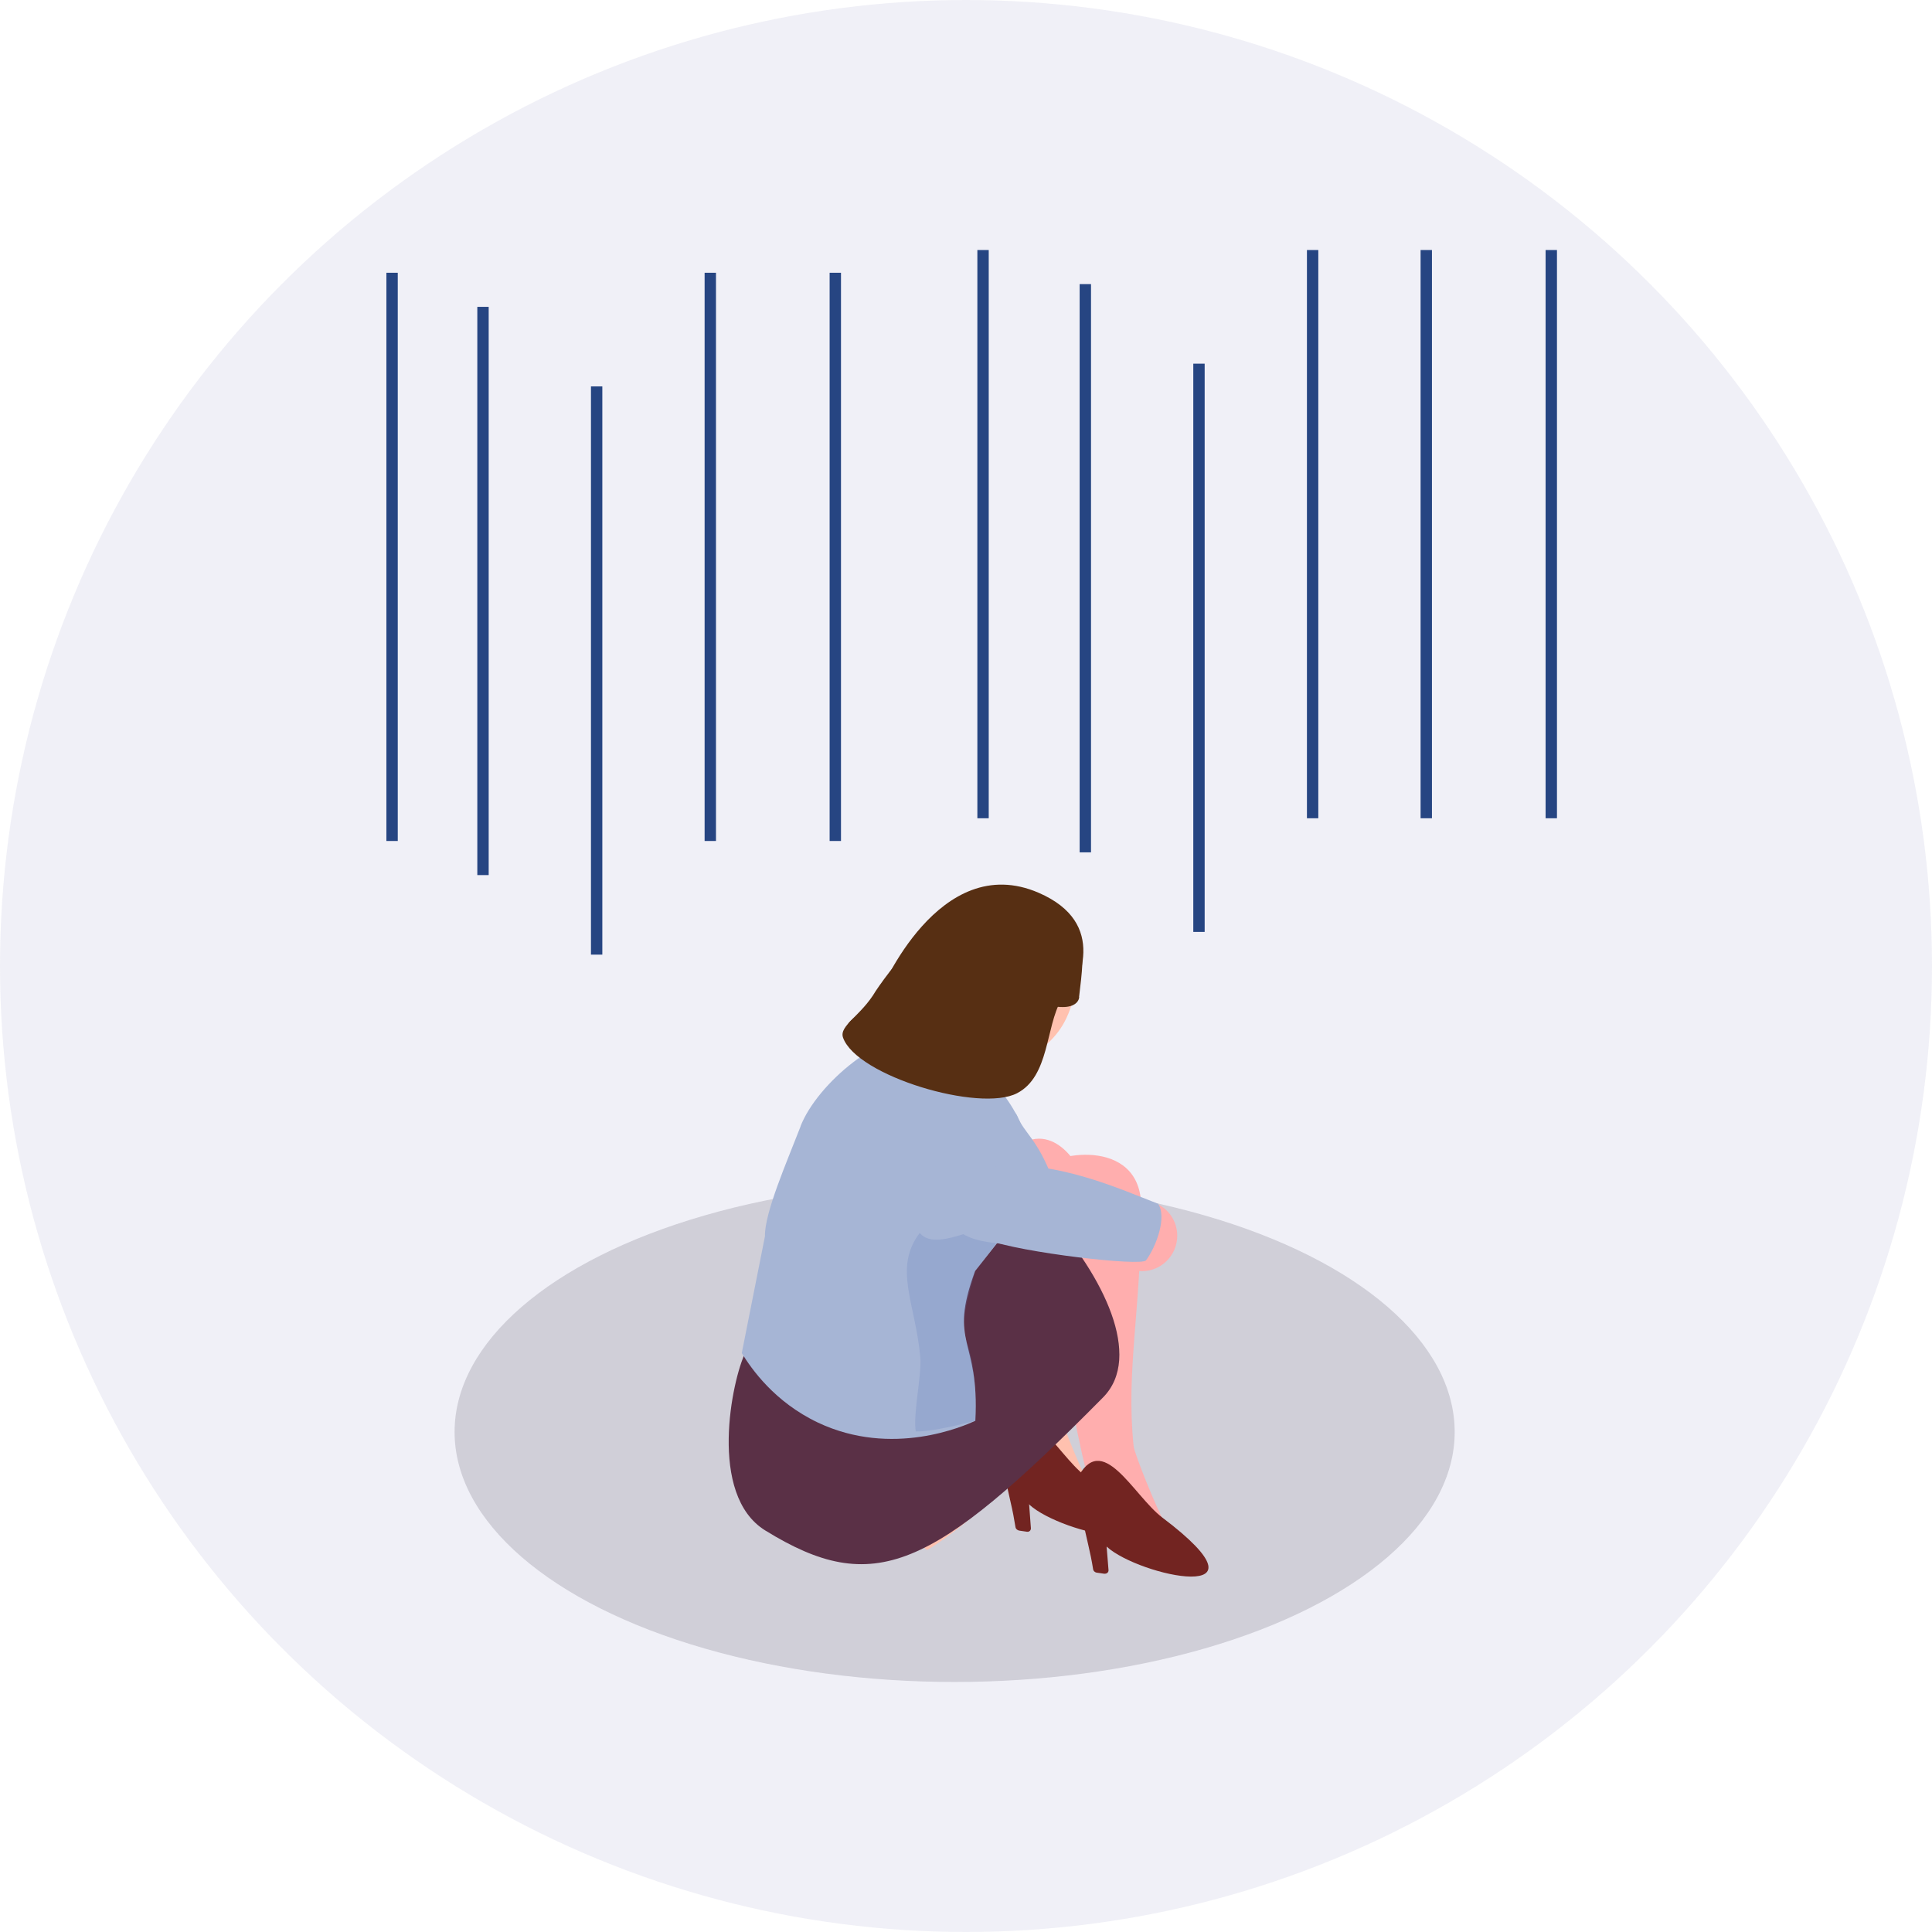 <?xml version="1.0" encoding="UTF-8"?><svg id="_レイヤー_2" xmlns="http://www.w3.org/2000/svg" viewBox="0 0 170 170"><defs><style>.cls-1{fill:#5a3046;}.cls-2{fill:#264582;}.cls-3{fill:#a6b5d5;}.cls-4{fill:#6868ab;}.cls-5{fill:#6480be;}.cls-5,.cls-6{opacity:.24;}.cls-6{fill:#686777;}.cls-7{opacity:.1;}.cls-8{fill:#ffaeae;}.cls-9{fill:#ffc1af;}.cls-10{fill:#722421;}.cls-11{fill:#572f13;}</style></defs><g id="_レイヤー_1-2"><g class="cls-7"><circle class="cls-4" cx="85" cy="85" r="85"/></g><ellipse class="cls-6" cx="84" cy="126" rx="44" ry="22"/><rect class="cls-2" x="34" y="24" width="1" height="50"/><rect class="cls-2" x="42" y="27" width="1" height="50"/><rect class="cls-2" x="52" y="34" width="1" height="50"/><rect class="cls-2" x="62" y="24" width="1" height="50"/><rect class="cls-2" x="73" y="24" width="1" height="50"/><rect class="cls-2" x="86" y="22" width="1" height="50"/><rect class="cls-2" x="95" y="25" width="1" height="50"/><rect class="cls-2" x="105" y="32" width="1" height="50"/><rect class="cls-2" x="115" y="22" width="1" height="50"/><rect class="cls-2" x="125" y="22" width="1" height="50"/><rect class="cls-2" x="136" y="22" width="1" height="50"/><path class="cls-8" d="M99.3,111.6c-1.56-.66-.53-1.73.14-3.31.67-1.58.72-3.07,2.28-2.4,1.56.66,2.29,2.48,1.62,4.06-.67,1.58-2.48,2.32-4.04,1.66Z"/><path class="cls-9" d="M94.01,103.3c-1,9.04-1.67,13.5-1.02,20.27.06.65,2.01,5.59,2.79,6.94.39.69-.09,1.02-.74,1.16-5.35,1.13-6.28-6.15-7.09-9.8-.8-6.39-4.06-8.69-.5-19.23.4-1.32,7.05-3.87,6.56.65Z"/><path class="cls-10" d="M90.36,134.78l-.68-.1c-.17-.03-.31-.16-.33-.33-.11-.7-.25-1.43-.43-2.19-.4-1.72-.3-1.69-.84-2.99.75,1.11,1.63.96,2.39,2.07l.24,3.23c.01.19-.15.34-.34.31Z"/><path class="cls-10" d="M90.58,132.4c-2.48-2.29-3.41-4.29-2.6-5.92,2.22-4.48,4.96,1.44,7.5,3.38,10.32,7.89-2.06,5.16-4.9,2.54Z"/><rect class="cls-8" x="83.23" y="86.69" width="6.67" height="10.01" transform="translate(58.06 -31.14) rotate(30.29)"/><path class="cls-8" d="M100.41,106.23c0,9.1-1.35,14.27-.66,21.03.07.65,2.05,5.58,2.83,6.93.4.68-.09,1.03-.73,1.16-5.35,1.16-6.32-6.11-7.14-9.75-.84-6.39-6.45-12.17-2.95-22.73.39-1.32,8.66-3.07,8.66,3.36Z"/><path class="cls-10" d="M97.19,138.48l-.68-.1c-.17-.02-.31-.15-.33-.33-.11-.7-.26-1.43-.44-2.19-.41-1.72-.31-1.69-.86-2.99.76,1.11,1.64.95,2.4,2.05l.26,3.23c.02.19-.15.34-.34.32Z"/><path class="cls-8" d="M89.21,101.15c-4.64,4.15-14.78,20.88-14.34,23.74.18,1.21,9.19,1.98,10.14,2.43,4.23-5.5,8.55-17.22,10.3-22.73.4-1.39-2.66-6.5-6.09-3.43Z"/><path class="cls-9" d="M93.73,114.61c-5.6,1.99-20.26,13.17-20.76,15.89-.21,1.14,7.86,5.14,8.6,5.89,5.65-3.35,13.35-12.21,16.71-16.48.81-1.09-.39-6.77-4.54-5.3Z"/><path class="cls-1" d="M92.39,107.08c4.61,5.12,8.23,12.28,4.67,15.88-15.06,15.24-20.18,17.59-29.72,11.71-5.08-3.13-2.92-13.3-1.75-15.67l3.54.13c1.65.41,3.97-5.53,5.68-5.07,1.76.46,10.45-9.95,17.59-6.98Z"/><path class="cls-11" d="M93.52,89c-1.38,2.36-5.33,4.08-6.51,4.39-4.23,1.11-9.95,1.59-12.33-2.49-.74-1.26,1.5-1.43,2.78-3.62,0,0,5.16-12.53,13.94-8.72,6.12,2.66,3.64,7.85,2.13,10.43Z"/><path class="cls-3" d="M70.45,99.1c-1.23,3.17-3.19,7.65-3.14,9.68l-2.04,10.28c.84,1.38,2.88,4.3,6.69,6.11,6.56,3.11,12.9.29,13.86-.15.39-7.35-2.42-6.64-.02-13.18l4.82-6.1c.81-4.3-.89-8.73-4.45-11.6l-.9-.72-2.75-2.21c-.68-.55-.43.16-1.21-.02-3.63-.69-9.4,4.15-10.87,7.91Z"/><path class="cls-9" d="M93.85,89.55c-1.63,3.54-5.99,4.9-7.81,4.16-2.74-1.11-3.53-5.11-1.89-8.65,1.63-3.54,5.13-5.4,7.81-4.16,2.68,1.24,3.53,5.11,1.89,8.65Z"/><path class="cls-11" d="M94.96,87.72s.03,1.89-4.55.17c-4.3-1.61-6.65-4.73-6.65-4.73.74-1.32,4.95-4.82,8.43-3.21,3.49,1.61,3.29,3.39,2.76,7.77Z"/><path class="cls-5" d="M80.93,108.49c1.72,2.09,7.05-2.24,7.05.5l-2.17,2.84c-2.36,8.15.19,3.62.02,13.18-.78.18-3.5.95-5.25.95-.26-1.48.54-5.04.4-6.53-.43-4.75-2.4-7.86-.05-10.94Z"/><path class="cls-3" d="M83.11,106.8c1.5,3.03,4.8,2.32,6.69,2.95,2.06-.65.76-5.37,2.82-6.02-1.35-3.54-2.49-4.01-3.09-5.49-1.12-2.74-7.91,5.54-6.42,8.56Z"/><path class="cls-3" d="M86.9,109.1c2.94,1.12,13.53,2.35,13.94,1.8.9-1.21,1.86-3.82,1.06-4.98-3.25-1.25-9.08-3.92-14.45-3.26-.84.1-3.08,5.48-.55,6.44Z"/><path class="cls-11" d="M93.38,87.99c-1.38,2.36-1.03,6.72-3.88,8.2-3.29,1.72-14.13-1.51-15.32-4.89-.37-1.05,1.59-1.91,2.87-4.09,0,0,7.26-11.11,13.28-8.91,4.2,1.54,4.55,7.1,3.04,9.69Z"/><path class="cls-10" d="M97.39,136.1c-2.5-2.28-3.44-4.27-2.64-5.91,2.2-4.49,4.97,1.41,7.52,3.34,10.37,7.83-2.03,5.17-4.88,2.57Z"/></g></svg>